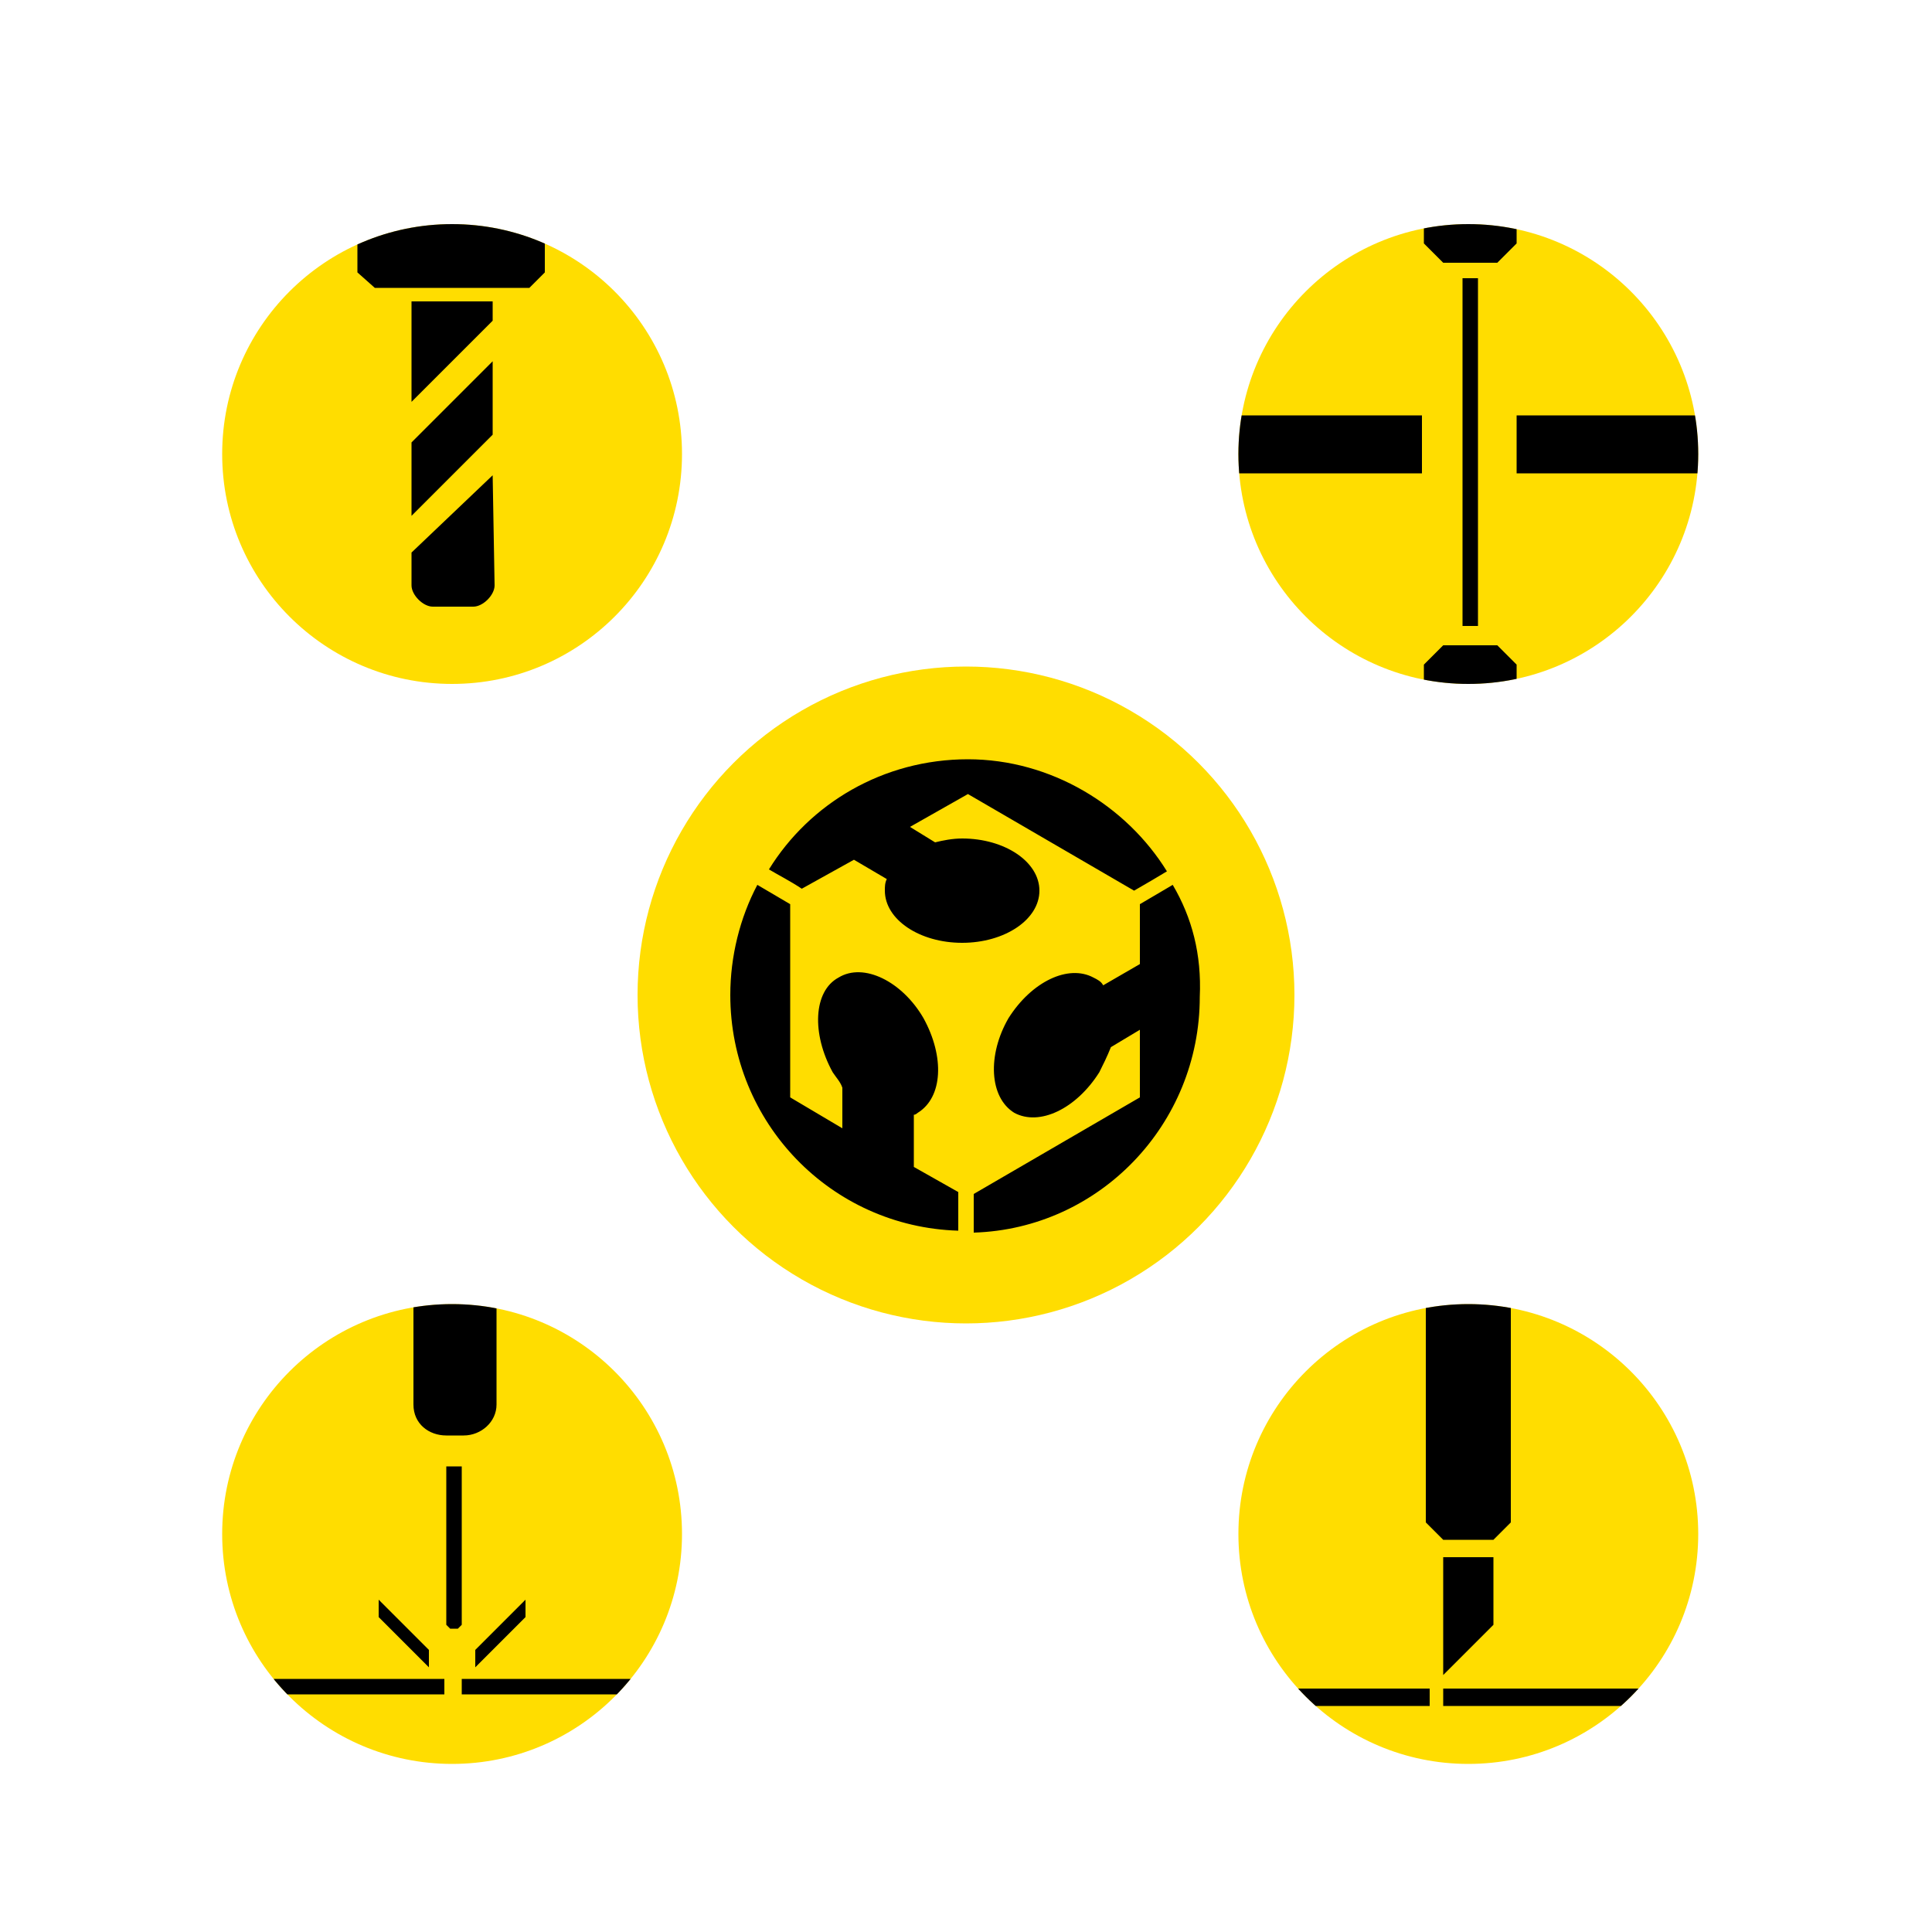 <?xml version="1.0" encoding="utf-8"?>
<!-- Generator: Adobe Illustrator 19.0.0, SVG Export Plug-In . SVG Version: 6.00 Build 0)  -->
<svg version="1.1" id="Layer_1" xmlns="http://www.w3.org/2000/svg" xmlns:xlink="http://www.w3.org/1999/xlink" x="0px" y="0px"
	 viewBox="-370 248.3 100 100" style="enable-background:new -370 248.3 100 100;" xml:space="preserve">
<style type="text/css">
	.st0{fill:none;}
	.st1{fill:#FFDD00;}
	.st2{clip-path:url(#SVGID_2_);}
	.st3{clip-path:url(#SVGID_4_);}
	.st4{clip-path:url(#SVGID_6_);}
	.st5{clip-path:url(#SVGID_8_);}
</style>
<rect x="-370" y="248.3" class="st0" width="100" height="100"/>
<circle class="st1" cx="-320" cy="299.8" r="17"/>
<path id="path46" d="M-322.7,306c0.1,0,0.2-0.1,0.2-0.1c1.3-0.8,1.4-2.9,0.3-4.9c-1.1-1.9-3.1-2.9-4.4-2.1c-1.3,0.7-1.4,2.9-0.3,4.9
	c0.2,0.3,0.4,0.5,0.5,0.8v2.1l-2.7-1.6v-10l-1.7-1c-0.9,1.7-1.4,3.7-1.4,5.7c0,6.6,5.2,12,11.8,12.2v-2l-2.3-1.3V306L-322.7,306z
	 M-309.3,294.1l-1.7,1v3.1l-1.9,1.1c-0.1-0.2-0.3-0.3-0.5-0.4c-1.3-0.7-3.2,0.2-4.4,2.1c-1.1,1.9-1,4.1,0.3,4.9
	c1.3,0.7,3.2-0.2,4.4-2.1c0.2-0.4,0.4-0.8,0.6-1.3l1.5-0.9v3.5l-8.6,5v2c6.5-0.2,11.7-5.6,11.7-12.2
	C-307.8,297.7-308.3,295.8-309.3,294.1z M-316.2,294.4c0-1.5-1.8-2.7-4-2.7c-0.5,0-1,0.1-1.4,0.2l-1.3-0.8l3-1.7l8.6,5
	c0.7-0.4,1.2-0.7,1.7-1c-2.1-3.4-6-5.8-10.3-5.8c-4.4,0-8.2,2.3-10.3,5.7c0.5,0.3,1.1,0.6,1.7,1l2.7-1.5l1.7,1
	c-0.1,0.2-0.1,0.4-0.1,0.6c0,1.5,1.8,2.7,4,2.7C-318,297.1-316.2,295.9-316.2,294.4z"/>
<circle class="st1" cx="-346.6" cy="327.7" r="11.9"/>
<g>
	<g>
		<defs>
			<circle id="SVGID_1_" cx="-346.6" cy="327.7" r="11.9"/>
		</defs>
		<clipPath id="SVGID_2_">
			<use xlink:href="#SVGID_1_"  style="overflow:visible;"/>
		</clipPath>
		<g class="st2">
			<path d="M-344.3,315.8v5.2c0,0.9-0.8,1.6-1.7,1.6h-0.9c-0.9,0-1.7-0.6-1.7-1.6v-5.2H-344.3z"/>
			<g>
				<polygon points="-346.1,332.4 -346.3,332.6 -346.7,332.6 -346.9,332.4 -346.9,324.2 -346.1,324.2 				"/>
			</g>
			<g>
				<rect x="-357.1" y="335.2" width="10.1" height="0.8"/>
			</g>
			<g>
				<rect x="-346.1" y="335.2" width="10.7" height="0.8"/>
			</g>
			<g>
				<polygon points="-350.4,332 -350.4,331.1 -347.8,333.7 -347.8,334.6 				"/>
			</g>
			<g>
				<polygon points="-342.8,332 -342.8,331.1 -345.4,333.7 -345.4,334.6 				"/>
			</g>
		</g>
	</g>
</g>
<circle class="st1" cx="-346.6" cy="271.8" r="11.9"/>
<g>
	<g>
		<defs>
			<circle id="SVGID_3_" cx="-346.6" cy="271.8" r="11.9"/>
		</defs>
		<clipPath id="SVGID_4_">
			<use xlink:href="#SVGID_3_"  style="overflow:visible;"/>
		</clipPath>
		<g class="st3">
			<g>
				<polygon points="-348.7,263.9 -348.7,269.1 -344.5,264.9 -344.5,263.9 				"/>
			</g>
			<g>
				<polygon points="-348.7,271.2 -348.7,275 -344.5,270.8 -344.5,267 				"/>
			</g>
			<g>
				<path d="M-344.5,272.9l-4.2,4v1.7c0,0.5,0.6,1.1,1.1,1.1h2.1c0.5,0,1.1-0.6,1.1-1.1L-344.5,272.9L-344.5,272.9z"/>
			</g>
			<polygon points="-350.6,263.2 -351.5,262.4 -351.5,259.9 -341.8,259.9 -341.8,262.4 -342.6,263.2 			"/>
		</g>
	</g>
</g>
<circle class="st1" cx="-294" cy="327.7" r="11.9"/>
<g>
	<g>
		<defs>
			<circle id="SVGID_5_" cx="-294" cy="327.7" r="11.9"/>
		</defs>
		<clipPath id="SVGID_6_">
			<use xlink:href="#SVGID_5_"  style="overflow:visible;"/>
		</clipPath>
		<g class="st4">
			<g>
				<g>
					<polygon points="-291.8,327.1 -292.7,328 -295.3,328 -296.2,327.1 -296.2,315.6 -291.8,315.6 					"/>
				</g>
			</g>
			<g>
				<polygon points="-292.7,332.4 -295.3,335 -295.3,328.9 -292.7,328.9 				"/>
			</g>
			<g>
				<g>
					<rect x="-295.3" y="335.7" width="11.9" height="0.9"/>
				</g>
				<g>
					<rect x="-307.9" y="335.7" width="11.9" height="0.9"/>
				</g>
			</g>
		</g>
	</g>
</g>
<circle class="st1" cx="-294" cy="271.8" r="11.9"/>
<g>
	<g>
		<defs>
			<circle id="SVGID_7_" cx="-294" cy="271.8" r="11.9"/>
		</defs>
		<clipPath id="SVGID_8_">
			<use xlink:href="#SVGID_7_"  style="overflow:visible;"/>
		</clipPath>
		<g class="st5">
			<rect x="-306.2" y="269.8" width="9.8" height="3"/>
			<rect x="-291.5" y="269.8" width="10.8" height="3"/>
			<polygon points="-291.5,260.9 -292.5,261.9 -295.3,261.9 -296.3,260.9 -296.3,259.9 -291.5,259.9 			"/>
			<rect x="-294.3" y="262.7" width="0.8" height="18"/>
			<polygon points="-296.3,282.7 -295.3,281.7 -292.5,281.7 -291.5,282.7 -291.5,283.7 -296.3,283.7 			"/>
		</g>
	</g>
</g>
</svg>
